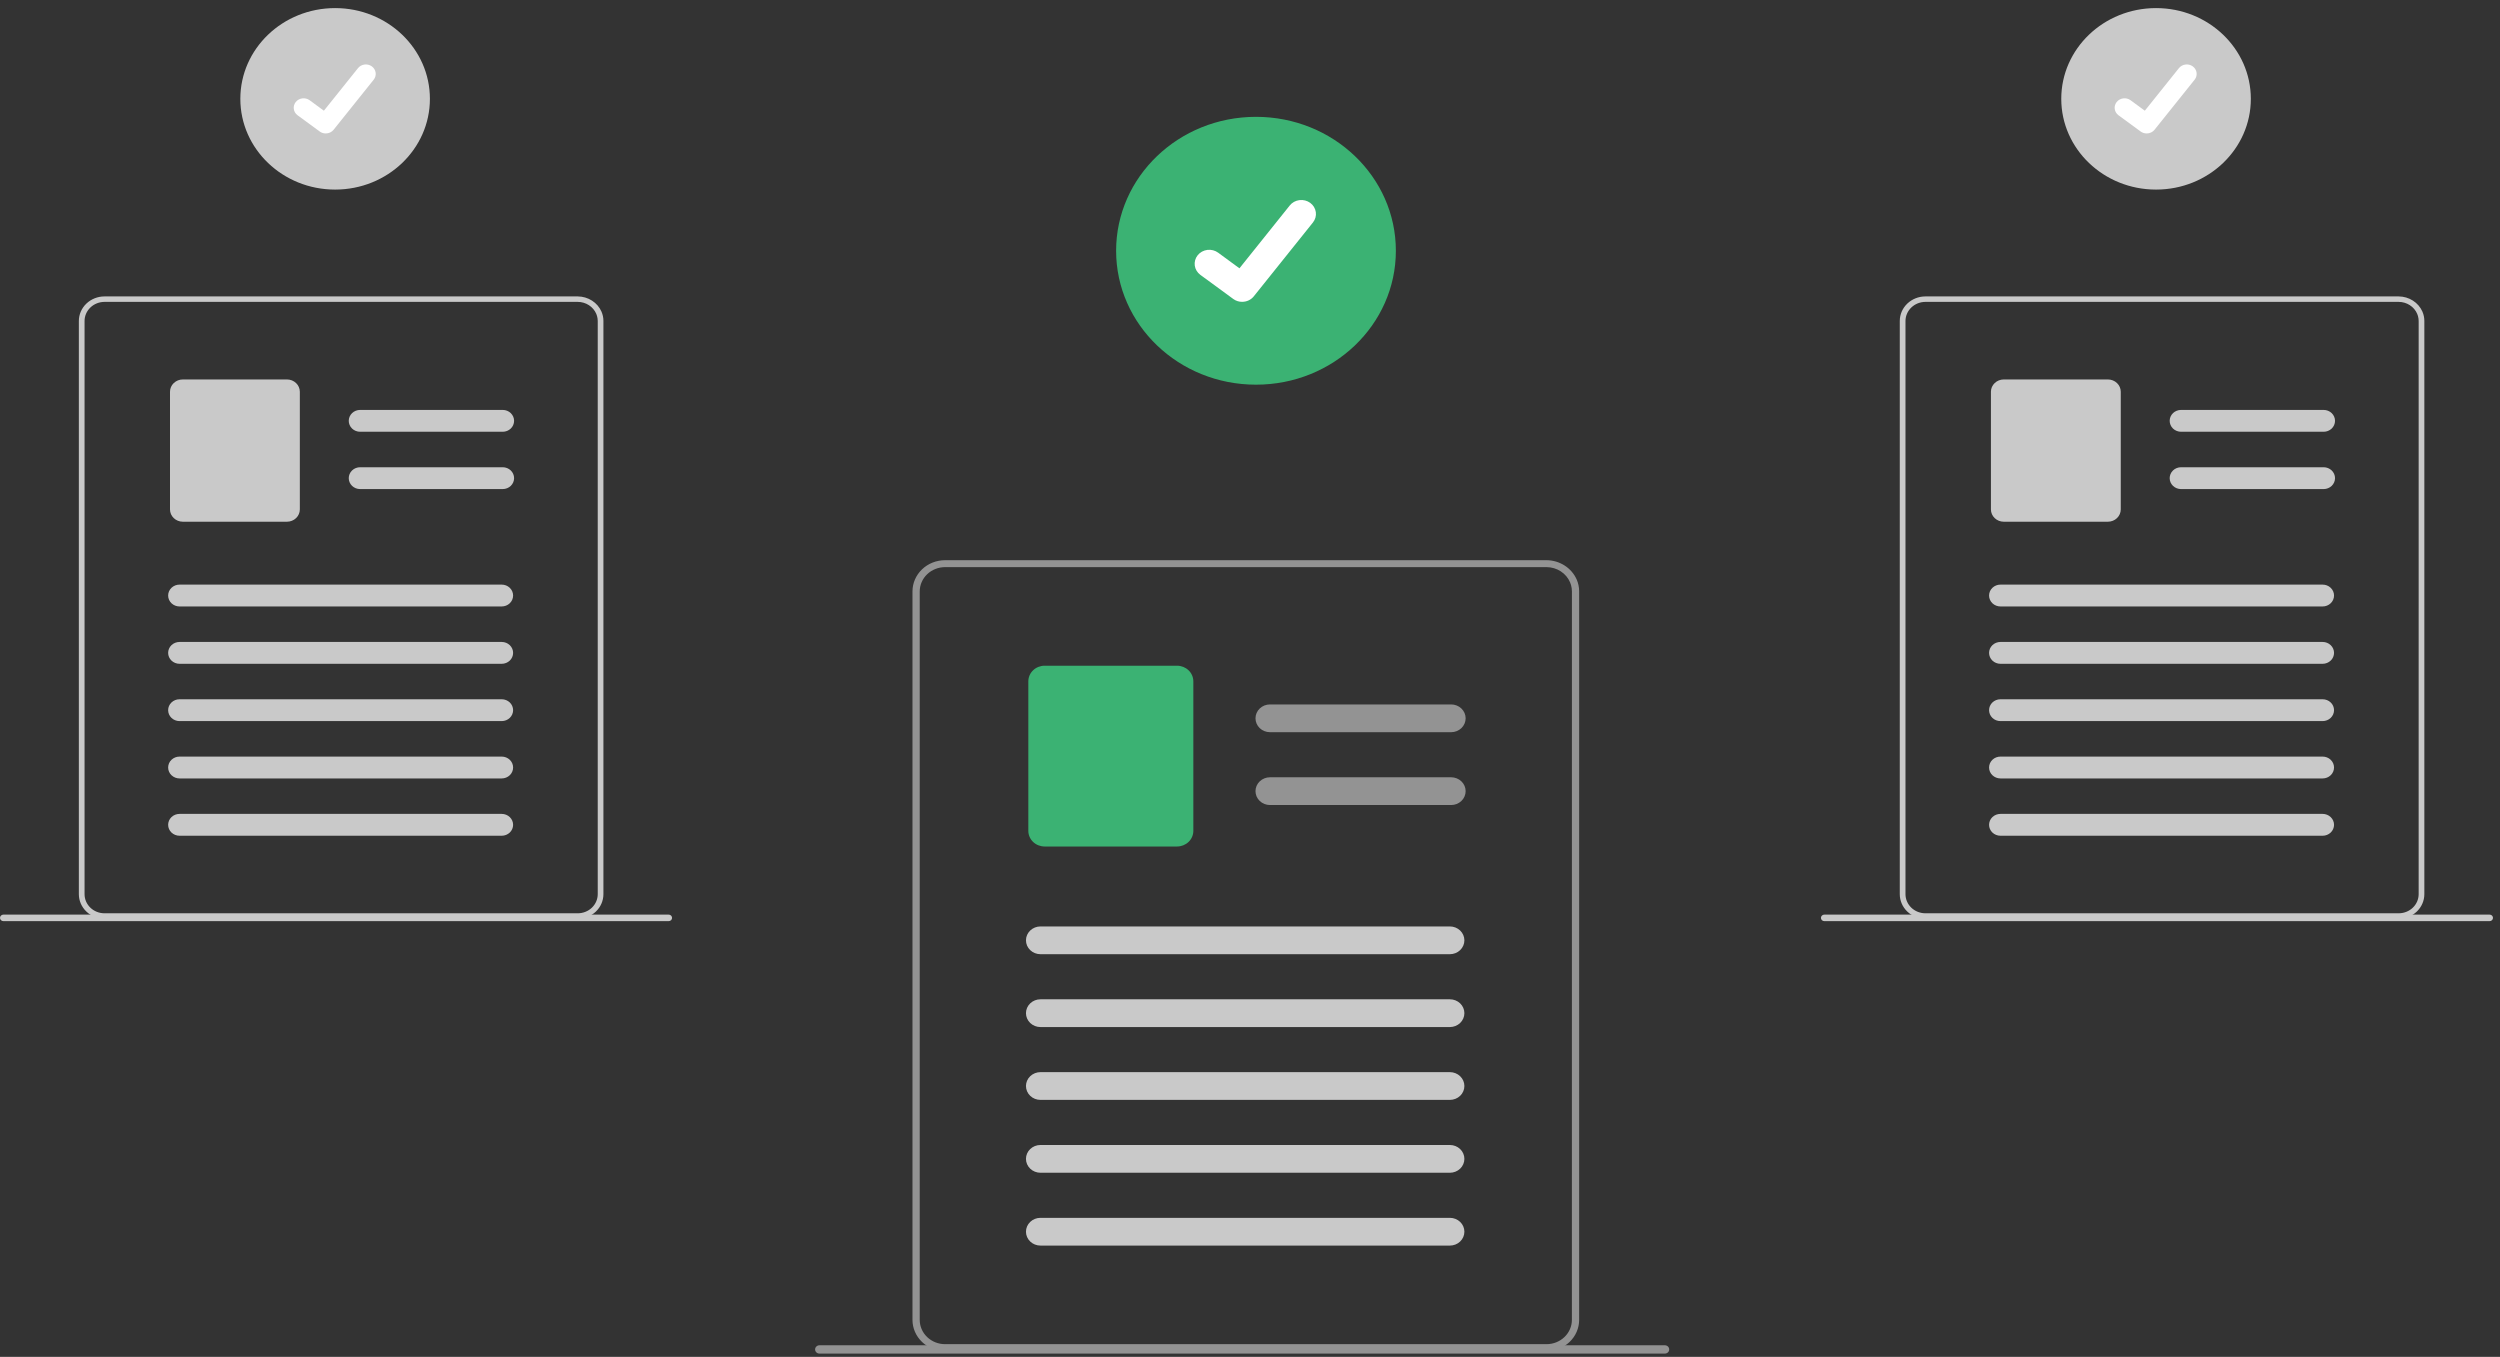 <svg width="269" height="146" viewBox="0 0 269 146" fill="none" xmlns="http://www.w3.org/2000/svg">
<rect x="0" y="0" width="269" height="146" fill="#333333" stroke="none"/>
<path d="M169.649 62.353C169.38 61.742 168.929 61.219 168.353 60.85C167.777 60.481 167.1 60.281 166.407 60.277H101.691C100.76 60.277 99.868 60.631 99.211 61.261C98.553 61.891 98.183 62.745 98.183 63.635V142.019C98.183 142.91 98.553 143.764 99.211 144.394C99.868 145.024 100.76 145.378 101.691 145.378H166.409C167.339 145.377 168.231 145.023 168.888 144.393C169.546 143.763 169.916 142.91 169.917 142.019V63.635C169.919 63.195 169.828 62.76 169.651 62.353H169.649ZM169.136 142.019C169.135 142.712 168.847 143.376 168.335 143.866C167.824 144.356 167.13 144.631 166.407 144.632H101.691C100.967 144.632 100.273 144.357 99.761 143.867C99.249 143.377 98.962 142.713 98.962 142.02V63.636C98.963 62.943 99.251 62.279 99.762 61.789C100.274 61.3 100.967 61.024 101.691 61.023H166.409C166.954 61.025 167.486 61.182 167.937 61.475C168.388 61.768 168.738 62.183 168.942 62.667C168.982 62.763 169.016 62.861 169.045 62.961C169.107 63.181 169.138 63.408 169.138 63.636L169.136 142.019Z" fill="#939393"/>
<path d="M156.144 78.784H136.65C136.237 78.784 135.84 78.627 135.547 78.347C135.255 78.066 135.091 77.686 135.091 77.29C135.091 76.894 135.255 76.514 135.547 76.234C135.84 75.954 136.237 75.797 136.65 75.797H156.144C156.557 75.797 156.954 75.954 157.246 76.234C157.539 76.514 157.703 76.894 157.703 77.29C157.703 77.686 157.539 78.066 157.246 78.347C156.954 78.627 156.557 78.784 156.144 78.784Z" fill="#939393"/>
<path d="M156.144 86.621H136.65C136.237 86.621 135.84 86.464 135.547 86.184C135.255 85.904 135.091 85.524 135.091 85.128C135.091 84.732 135.255 84.353 135.547 84.073C135.84 83.793 136.237 83.635 136.65 83.635H156.144C156.557 83.635 156.954 83.793 157.246 84.073C157.539 84.353 157.703 84.732 157.703 85.128C157.703 85.524 157.539 85.904 157.246 86.184C156.954 86.464 156.557 86.621 156.144 86.621Z" fill="#939393"/>
<path d="M126.648 91.084H112.403C111.938 91.084 111.492 90.907 111.163 90.592C110.834 90.277 110.649 89.85 110.648 89.404V73.31C110.649 72.865 110.834 72.438 111.163 72.123C111.492 71.808 111.938 71.631 112.403 71.63H126.648C127.114 71.631 127.56 71.808 127.889 72.123C128.217 72.438 128.402 72.865 128.403 73.31V89.404C128.402 89.85 128.217 90.277 127.889 90.592C127.56 90.907 127.114 91.084 126.648 91.084Z" fill="#3BB273"/>
<path d="M156.008 102.672H111.953C111.54 102.672 111.143 102.514 110.851 102.234C110.558 101.954 110.394 101.574 110.394 101.178C110.394 100.782 110.558 100.403 110.851 100.123C111.143 99.843 111.54 99.685 111.953 99.685H156.008C156.213 99.685 156.416 99.724 156.605 99.799C156.794 99.874 156.966 99.984 157.111 100.123C157.256 100.261 157.371 100.426 157.449 100.607C157.528 100.788 157.568 100.982 157.568 101.178C157.568 101.375 157.528 101.569 157.449 101.75C157.371 101.931 157.256 102.096 157.111 102.234C156.966 102.373 156.794 102.483 156.605 102.558C156.416 102.633 156.213 102.672 156.008 102.672Z" fill="#C9C9C9"/>
<path d="M156.008 110.511H111.953C111.54 110.511 111.143 110.353 110.851 110.073C110.558 109.793 110.394 109.413 110.394 109.017C110.394 108.621 110.558 108.241 110.851 107.961C111.143 107.681 111.54 107.524 111.953 107.524H156.008C156.422 107.524 156.819 107.681 157.111 107.961C157.404 108.241 157.568 108.621 157.568 109.017C157.568 109.413 157.404 109.793 157.111 110.073C156.819 110.353 156.422 110.511 156.008 110.511Z" fill="#C9C9C9"/>
<path d="M156.008 118.348H111.953C111.54 118.348 111.143 118.191 110.851 117.911C110.558 117.631 110.394 117.251 110.394 116.855C110.394 116.459 110.558 116.08 110.851 115.8C111.143 115.52 111.54 115.362 111.953 115.362H156.008C156.422 115.362 156.819 115.52 157.111 115.8C157.404 116.08 157.568 116.459 157.568 116.855C157.568 117.251 157.404 117.631 157.111 117.911C156.819 118.191 156.422 118.348 156.008 118.348Z" fill="#C9C9C9"/>
<path d="M156.008 126.188H111.953C111.54 126.188 111.143 126.03 110.851 125.75C110.558 125.47 110.394 125.09 110.394 124.694C110.394 124.298 110.558 123.918 110.851 123.638C111.143 123.358 111.54 123.201 111.953 123.201H156.008C156.422 123.201 156.819 123.358 157.111 123.638C157.404 123.918 157.568 124.298 157.568 124.694C157.568 125.09 157.404 125.47 157.111 125.75C156.819 126.03 156.422 126.188 156.008 126.188Z" fill="#C9C9C9"/>
<path d="M156.008 134.025H111.953C111.54 134.025 111.143 133.868 110.851 133.588C110.558 133.308 110.394 132.928 110.394 132.532C110.394 132.136 110.558 131.756 110.851 131.476C111.143 131.196 111.54 131.039 111.953 131.039H156.008C156.422 131.039 156.819 131.196 157.111 131.476C157.404 131.756 157.568 132.136 157.568 132.532C157.568 132.928 157.404 133.308 157.111 133.588C156.819 133.868 156.422 134.025 156.008 134.025Z" fill="#C9C9C9"/>
<path d="M135.145 41.391C143.457 41.391 150.195 34.94 150.195 26.982C150.195 19.023 143.457 12.572 135.145 12.572C126.833 12.572 120.094 19.023 120.094 26.982C120.094 34.94 126.833 41.391 135.145 41.391Z" fill="#3BB273"/>
<path d="M133.653 32.478C133.315 32.479 132.985 32.374 132.714 32.179L132.697 32.167L129.16 29.577C128.996 29.456 128.859 29.307 128.755 29.136C128.652 28.964 128.584 28.775 128.557 28.579C128.53 28.383 128.544 28.184 128.597 27.993C128.65 27.802 128.742 27.623 128.868 27.466C128.994 27.309 129.15 27.177 129.329 27.078C129.508 26.979 129.706 26.915 129.91 26.889C130.115 26.864 130.323 26.877 130.523 26.928C130.722 26.979 130.909 27.068 131.073 27.188L133.364 28.87L138.778 22.108C139.031 21.791 139.406 21.584 139.819 21.532C140.232 21.48 140.65 21.587 140.981 21.829L140.981 21.83L140.948 21.875L140.982 21.83C141.313 22.073 141.529 22.431 141.583 22.827C141.638 23.223 141.526 23.622 141.273 23.939L134.905 31.889C134.758 32.072 134.568 32.221 134.351 32.322C134.135 32.424 133.896 32.477 133.655 32.476L133.653 32.478Z" fill="white"/>
<path d="M36.059 20.399C41.692 20.399 46.258 16.028 46.258 10.635C46.258 5.242 41.692 0.871 36.059 0.871C30.427 0.871 25.86 5.242 25.86 10.635C25.86 16.028 30.427 20.399 36.059 20.399Z" fill="#C9C9C9"/>
<path d="M35.048 14.359C34.819 14.36 34.596 14.289 34.412 14.157L34.401 14.149L32.004 12.392C31.786 12.225 31.645 11.984 31.611 11.719C31.578 11.454 31.654 11.187 31.823 10.975C31.993 10.764 32.242 10.624 32.518 10.586C32.794 10.548 33.074 10.616 33.299 10.773L34.851 11.913L38.52 7.332C38.692 7.118 38.946 6.978 39.225 6.942C39.505 6.907 39.788 6.979 40.013 7.144L40.013 7.144L39.99 7.173L40.013 7.144C40.237 7.309 40.383 7.552 40.42 7.82C40.457 8.088 40.382 8.359 40.21 8.574L35.895 13.962C35.795 14.086 35.667 14.187 35.52 14.256C35.373 14.325 35.211 14.36 35.048 14.36L35.048 14.359Z" fill="white"/>
<path d="M64.719 33.529C64.507 33.048 64.153 32.636 63.699 32.346C63.246 32.056 62.714 31.899 62.168 31.895H11.244C10.512 31.895 9.81 32.174 9.293 32.669C8.775 33.165 8.484 33.837 8.484 34.538V96.215C8.484 96.915 8.775 97.587 9.293 98.083C9.81 98.579 10.512 98.857 11.244 98.857H62.168C62.9 98.856 63.601 98.578 64.119 98.082C64.636 97.587 64.927 96.915 64.928 96.215V34.538C64.93 34.191 64.858 33.848 64.719 33.529ZM64.316 96.215C64.314 96.76 64.088 97.282 63.686 97.667C63.283 98.052 62.738 98.269 62.169 98.27H11.244C10.675 98.27 10.129 98.053 9.727 97.668C9.324 97.283 9.098 96.76 9.098 96.215V34.538C9.099 33.993 9.326 33.471 9.728 33.086C10.13 32.701 10.675 32.484 11.244 32.483H62.168C62.597 32.485 63.016 32.609 63.371 32.84C63.726 33.07 64.001 33.397 64.162 33.778C64.193 33.854 64.22 33.931 64.242 34.01C64.291 34.183 64.316 34.361 64.316 34.541L64.316 96.215Z" fill="#C9C9C9"/>
<path d="M54.09 46.458H38.752C38.426 46.458 38.114 46.334 37.884 46.114C37.654 45.893 37.525 45.594 37.525 45.282C37.525 44.971 37.654 44.672 37.884 44.451C38.114 44.231 38.426 44.107 38.752 44.107H54.09C54.416 44.107 54.728 44.231 54.958 44.451C55.188 44.672 55.317 44.971 55.317 45.282C55.317 45.594 55.188 45.893 54.958 46.114C54.728 46.334 54.416 46.458 54.09 46.458H54.09Z" fill="#C9C9C9"/>
<path d="M54.09 52.625H38.752C38.426 52.625 38.114 52.501 37.884 52.281C37.654 52.06 37.525 51.762 37.525 51.45C37.525 51.139 37.654 50.84 37.884 50.619C38.114 50.399 38.426 50.275 38.752 50.275H54.09C54.416 50.275 54.728 50.399 54.958 50.619C55.188 50.84 55.317 51.139 55.317 51.45C55.317 51.762 55.188 52.06 54.958 52.281C54.728 52.501 54.416 52.625 54.09 52.625H54.09Z" fill="#C9C9C9"/>
<path d="M30.881 56.137H19.672C19.306 56.136 18.955 55.997 18.697 55.749C18.438 55.502 18.292 55.166 18.292 54.815V42.151C18.292 41.8 18.438 41.465 18.697 41.217C18.955 40.969 19.306 40.83 19.672 40.829H30.881C31.247 40.83 31.598 40.969 31.857 41.217C32.116 41.465 32.261 41.801 32.262 42.151V54.815C32.261 55.166 32.116 55.502 31.857 55.749C31.598 55.997 31.247 56.136 30.881 56.137Z" fill="#C9C9C9"/>
<path d="M53.984 65.255H19.319C18.994 65.255 18.682 65.131 18.451 64.911C18.221 64.69 18.092 64.391 18.092 64.08C18.092 63.768 18.221 63.469 18.451 63.248C18.682 63.028 18.994 62.904 19.319 62.904H53.984C54.309 62.904 54.621 63.028 54.852 63.248C55.082 63.469 55.211 63.768 55.211 64.08C55.211 64.391 55.082 64.69 54.852 64.911C54.621 65.131 54.309 65.255 53.984 65.255Z" fill="#C9C9C9"/>
<path d="M53.984 71.425H19.319C18.994 71.425 18.682 71.301 18.451 71.08C18.221 70.86 18.092 70.561 18.092 70.249C18.092 69.938 18.221 69.639 18.451 69.418C18.682 69.198 18.994 69.074 19.319 69.074H53.984C54.309 69.074 54.621 69.198 54.852 69.418C55.082 69.639 55.211 69.938 55.211 70.249C55.211 70.561 55.082 70.86 54.852 71.08C54.621 71.301 54.309 71.425 53.984 71.425Z" fill="#C9C9C9"/>
<path d="M53.984 77.59H19.319C18.994 77.59 18.682 77.466 18.451 77.246C18.221 77.025 18.092 76.726 18.092 76.415C18.092 76.103 18.221 75.804 18.451 75.584C18.682 75.364 18.994 75.24 19.319 75.24H53.984C54.309 75.24 54.621 75.364 54.852 75.584C55.082 75.804 55.211 76.103 55.211 76.415C55.211 76.726 55.082 77.025 54.852 77.246C54.621 77.466 54.309 77.59 53.984 77.59Z" fill="#C9C9C9"/>
<path d="M53.984 83.76H19.319C18.994 83.76 18.682 83.636 18.451 83.415C18.221 83.195 18.092 82.896 18.092 82.584C18.092 82.273 18.221 81.974 18.451 81.753C18.682 81.533 18.994 81.409 19.319 81.409H53.984C54.309 81.409 54.621 81.533 54.852 81.753C55.082 81.974 55.211 82.273 55.211 82.584C55.211 82.896 55.082 83.195 54.852 83.415C54.621 83.636 54.309 83.76 53.984 83.76Z" fill="#C9C9C9"/>
<path d="M53.984 89.926H19.319C18.994 89.926 18.682 89.802 18.451 89.582C18.221 89.361 18.092 89.062 18.092 88.751C18.092 88.439 18.221 88.14 18.451 87.919C18.682 87.699 18.994 87.575 19.319 87.575H53.984C54.309 87.575 54.621 87.699 54.852 87.919C55.082 88.14 55.211 88.439 55.211 88.751C55.211 89.062 55.082 89.361 54.852 89.582C54.621 89.802 54.309 89.926 53.984 89.926Z" fill="#C9C9C9"/>
<path d="M0.369 99.115H71.947C72.044 99.115 72.138 99.078 72.207 99.012C72.275 98.946 72.314 98.857 72.314 98.764C72.314 98.67 72.275 98.581 72.207 98.515C72.138 98.449 72.044 98.412 71.947 98.412H0.369C0.321 98.412 0.273 98.421 0.229 98.438C0.184 98.456 0.143 98.481 0.109 98.514C0.075 98.546 0.047 98.585 0.029 98.627C0.01 98.67 0 98.715 5.9222e-06 98.762C-0 98.808 0.009 98.853 0.027 98.896C0.045 98.939 0.072 98.978 0.106 99.011C0.14 99.043 0.18 99.07 0.225 99.088C0.269 99.105 0.317 99.115 0.365 99.115H0.369Z" fill="#C9C9C9"/>
<path d="M231.991 20.399C237.624 20.399 242.19 16.028 242.19 10.635C242.19 5.242 237.624 0.871 231.991 0.871C226.359 0.871 221.792 5.242 221.792 10.635C221.792 16.028 226.359 20.399 231.991 20.399Z" fill="#C9C9C9"/>
<path d="M230.98 14.359C230.751 14.36 230.528 14.289 230.344 14.157L230.333 14.149L227.936 12.392C227.718 12.225 227.577 11.984 227.543 11.719C227.51 11.454 227.586 11.187 227.755 10.975C227.925 10.764 228.174 10.624 228.45 10.586C228.726 10.548 229.006 10.616 229.231 10.773L230.783 11.913L234.452 7.332C234.624 7.118 234.878 6.978 235.157 6.942C235.437 6.907 235.721 6.979 235.945 7.144L235.945 7.144L235.922 7.173L235.945 7.144C236.169 7.309 236.316 7.552 236.352 7.82C236.389 8.088 236.314 8.359 236.142 8.574L231.827 13.962C231.727 14.086 231.599 14.187 231.452 14.256C231.305 14.325 231.143 14.36 230.98 14.36L230.98 14.359Z" fill="white"/>
<path d="M260.651 33.529C260.439 33.048 260.085 32.636 259.631 32.346C259.178 32.056 258.646 31.899 258.1 31.895H207.176C206.444 31.895 205.742 32.174 205.224 32.669C204.707 33.165 204.416 33.837 204.416 34.538V96.215C204.416 96.915 204.707 97.587 205.224 98.083C205.742 98.579 206.444 98.857 207.176 98.857H258.1C258.832 98.856 259.533 98.578 260.051 98.082C260.568 97.587 260.859 96.915 260.86 96.215V34.538C260.861 34.191 260.79 33.848 260.651 33.529ZM260.247 96.215C260.246 96.76 260.02 97.282 259.618 97.667C259.215 98.052 258.67 98.269 258.101 98.27H207.176C206.894 98.27 206.615 98.216 206.355 98.113C206.094 98.01 205.858 97.859 205.658 97.668C205.459 97.477 205.301 97.251 205.193 97.001C205.085 96.752 205.03 96.485 205.03 96.215V34.538C205.031 33.993 205.257 33.471 205.66 33.086C206.062 32.701 206.607 32.484 207.176 32.483H258.1C258.529 32.485 258.948 32.609 259.303 32.84C259.658 33.07 259.933 33.397 260.093 33.778C260.125 33.854 260.152 33.931 260.174 34.01C260.223 34.183 260.248 34.361 260.248 34.541L260.247 96.215Z" fill="#C9C9C9"/>
<path d="M250.023 46.458H234.684C234.358 46.458 234.046 46.334 233.816 46.114C233.586 45.893 233.457 45.594 233.457 45.282C233.457 44.971 233.586 44.672 233.816 44.451C234.046 44.231 234.358 44.107 234.684 44.107H250.022C250.348 44.107 250.66 44.231 250.89 44.451C251.12 44.672 251.249 44.971 251.249 45.282C251.249 45.594 251.12 45.893 250.89 46.114C250.66 46.334 250.348 46.458 250.022 46.458H250.023Z" fill="#C9C9C9"/>
<path d="M250.023 52.625H234.684C234.358 52.625 234.046 52.501 233.816 52.281C233.586 52.06 233.457 51.762 233.457 51.45C233.457 51.139 233.586 50.84 233.816 50.619C234.046 50.399 234.358 50.275 234.684 50.275H250.022C250.348 50.275 250.66 50.399 250.89 50.619C251.12 50.84 251.249 51.139 251.249 51.45C251.249 51.762 251.12 52.06 250.89 52.281C250.66 52.501 250.348 52.625 250.022 52.625H250.023Z" fill="#C9C9C9"/>
<path d="M226.813 56.137H215.604C215.238 56.136 214.887 55.997 214.629 55.749C214.37 55.502 214.224 55.166 214.224 54.815V42.151C214.224 41.8 214.37 41.465 214.629 41.217C214.887 40.969 215.238 40.83 215.604 40.829H226.813C227.179 40.83 227.53 40.969 227.789 41.217C228.048 41.465 228.193 41.801 228.194 42.151V54.815C228.193 55.166 228.048 55.502 227.789 55.749C227.53 55.997 227.179 56.136 226.813 56.137Z" fill="#C9C9C9"/>
<path d="M249.916 65.255H215.251C214.926 65.255 214.613 65.131 214.383 64.911C214.153 64.69 214.024 64.391 214.024 64.08C214.024 63.768 214.153 63.469 214.383 63.248C214.613 63.028 214.926 62.904 215.251 62.904H249.916C250.241 62.904 250.553 63.028 250.783 63.248C251.014 63.469 251.143 63.768 251.143 64.08C251.143 64.391 251.014 64.69 250.783 64.911C250.553 65.131 250.241 65.255 249.916 65.255Z" fill="#C9C9C9"/>
<path d="M249.916 71.425H215.251C214.926 71.425 214.613 71.301 214.383 71.08C214.153 70.86 214.024 70.561 214.024 70.249C214.024 69.938 214.153 69.639 214.383 69.418C214.613 69.198 214.926 69.074 215.251 69.074H249.916C250.241 69.074 250.553 69.198 250.783 69.418C251.014 69.639 251.143 69.938 251.143 70.249C251.143 70.561 251.014 70.86 250.783 71.08C250.553 71.301 250.241 71.425 249.916 71.425Z" fill="#C9C9C9"/>
<path d="M249.916 77.59H215.251C214.926 77.59 214.613 77.466 214.383 77.246C214.153 77.025 214.024 76.726 214.024 76.415C214.024 76.103 214.153 75.804 214.383 75.584C214.613 75.364 214.926 75.24 215.251 75.24H249.916C250.241 75.24 250.553 75.364 250.783 75.584C251.014 75.804 251.143 76.103 251.143 76.415C251.143 76.726 251.014 77.025 250.783 77.246C250.553 77.466 250.241 77.59 249.916 77.59Z" fill="#C9C9C9"/>
<path d="M249.916 83.76H215.251C214.926 83.76 214.613 83.636 214.383 83.415C214.153 83.195 214.024 82.896 214.024 82.584C214.024 82.273 214.153 81.974 214.383 81.753C214.613 81.533 214.926 81.409 215.251 81.409H249.916C250.241 81.409 250.553 81.533 250.783 81.753C251.014 81.974 251.143 82.273 251.143 82.584C251.143 82.896 251.014 83.195 250.783 83.415C250.553 83.636 250.241 83.76 249.916 83.76Z" fill="#C9C9C9"/>
<path d="M249.916 89.926H215.251C214.926 89.926 214.613 89.802 214.383 89.582C214.153 89.361 214.024 89.062 214.024 88.751C214.024 88.439 214.153 88.14 214.383 87.919C214.613 87.699 214.926 87.575 215.251 87.575H249.916C250.241 87.575 250.553 87.699 250.783 87.919C251.014 88.14 251.143 88.439 251.143 88.751C251.143 89.062 251.014 89.361 250.783 89.582C250.553 89.802 250.241 89.926 249.916 89.926Z" fill="#C9C9C9"/>
<path d="M196.301 99.115H267.879C267.976 99.115 268.07 99.078 268.139 99.012C268.207 98.946 268.246 98.857 268.246 98.764C268.246 98.67 268.207 98.581 268.139 98.515C268.07 98.449 267.976 98.412 267.879 98.412H196.301C196.253 98.412 196.205 98.421 196.161 98.438C196.116 98.456 196.075 98.481 196.041 98.514C196.007 98.546 195.979 98.585 195.961 98.627C195.942 98.67 195.932 98.715 195.932 98.762C195.932 98.808 195.941 98.853 195.959 98.896C195.977 98.939 196.004 98.978 196.038 99.011C196.072 99.043 196.112 99.07 196.157 99.088C196.201 99.105 196.249 99.115 196.297 99.115H196.301Z" fill="#C9C9C9"/>
<path d="M88.171 145.646H179.14C179.264 145.646 179.382 145.599 179.47 145.515C179.557 145.432 179.606 145.318 179.606 145.199C179.606 145.081 179.557 144.967 179.47 144.883C179.382 144.8 179.264 144.752 179.14 144.752H88.171C88.048 144.752 87.929 144.8 87.842 144.883C87.754 144.967 87.705 145.081 87.705 145.199C87.705 145.318 87.754 145.432 87.842 145.515C87.929 145.599 88.048 145.646 88.171 145.646Z" fill="#939393"/>
</svg>
